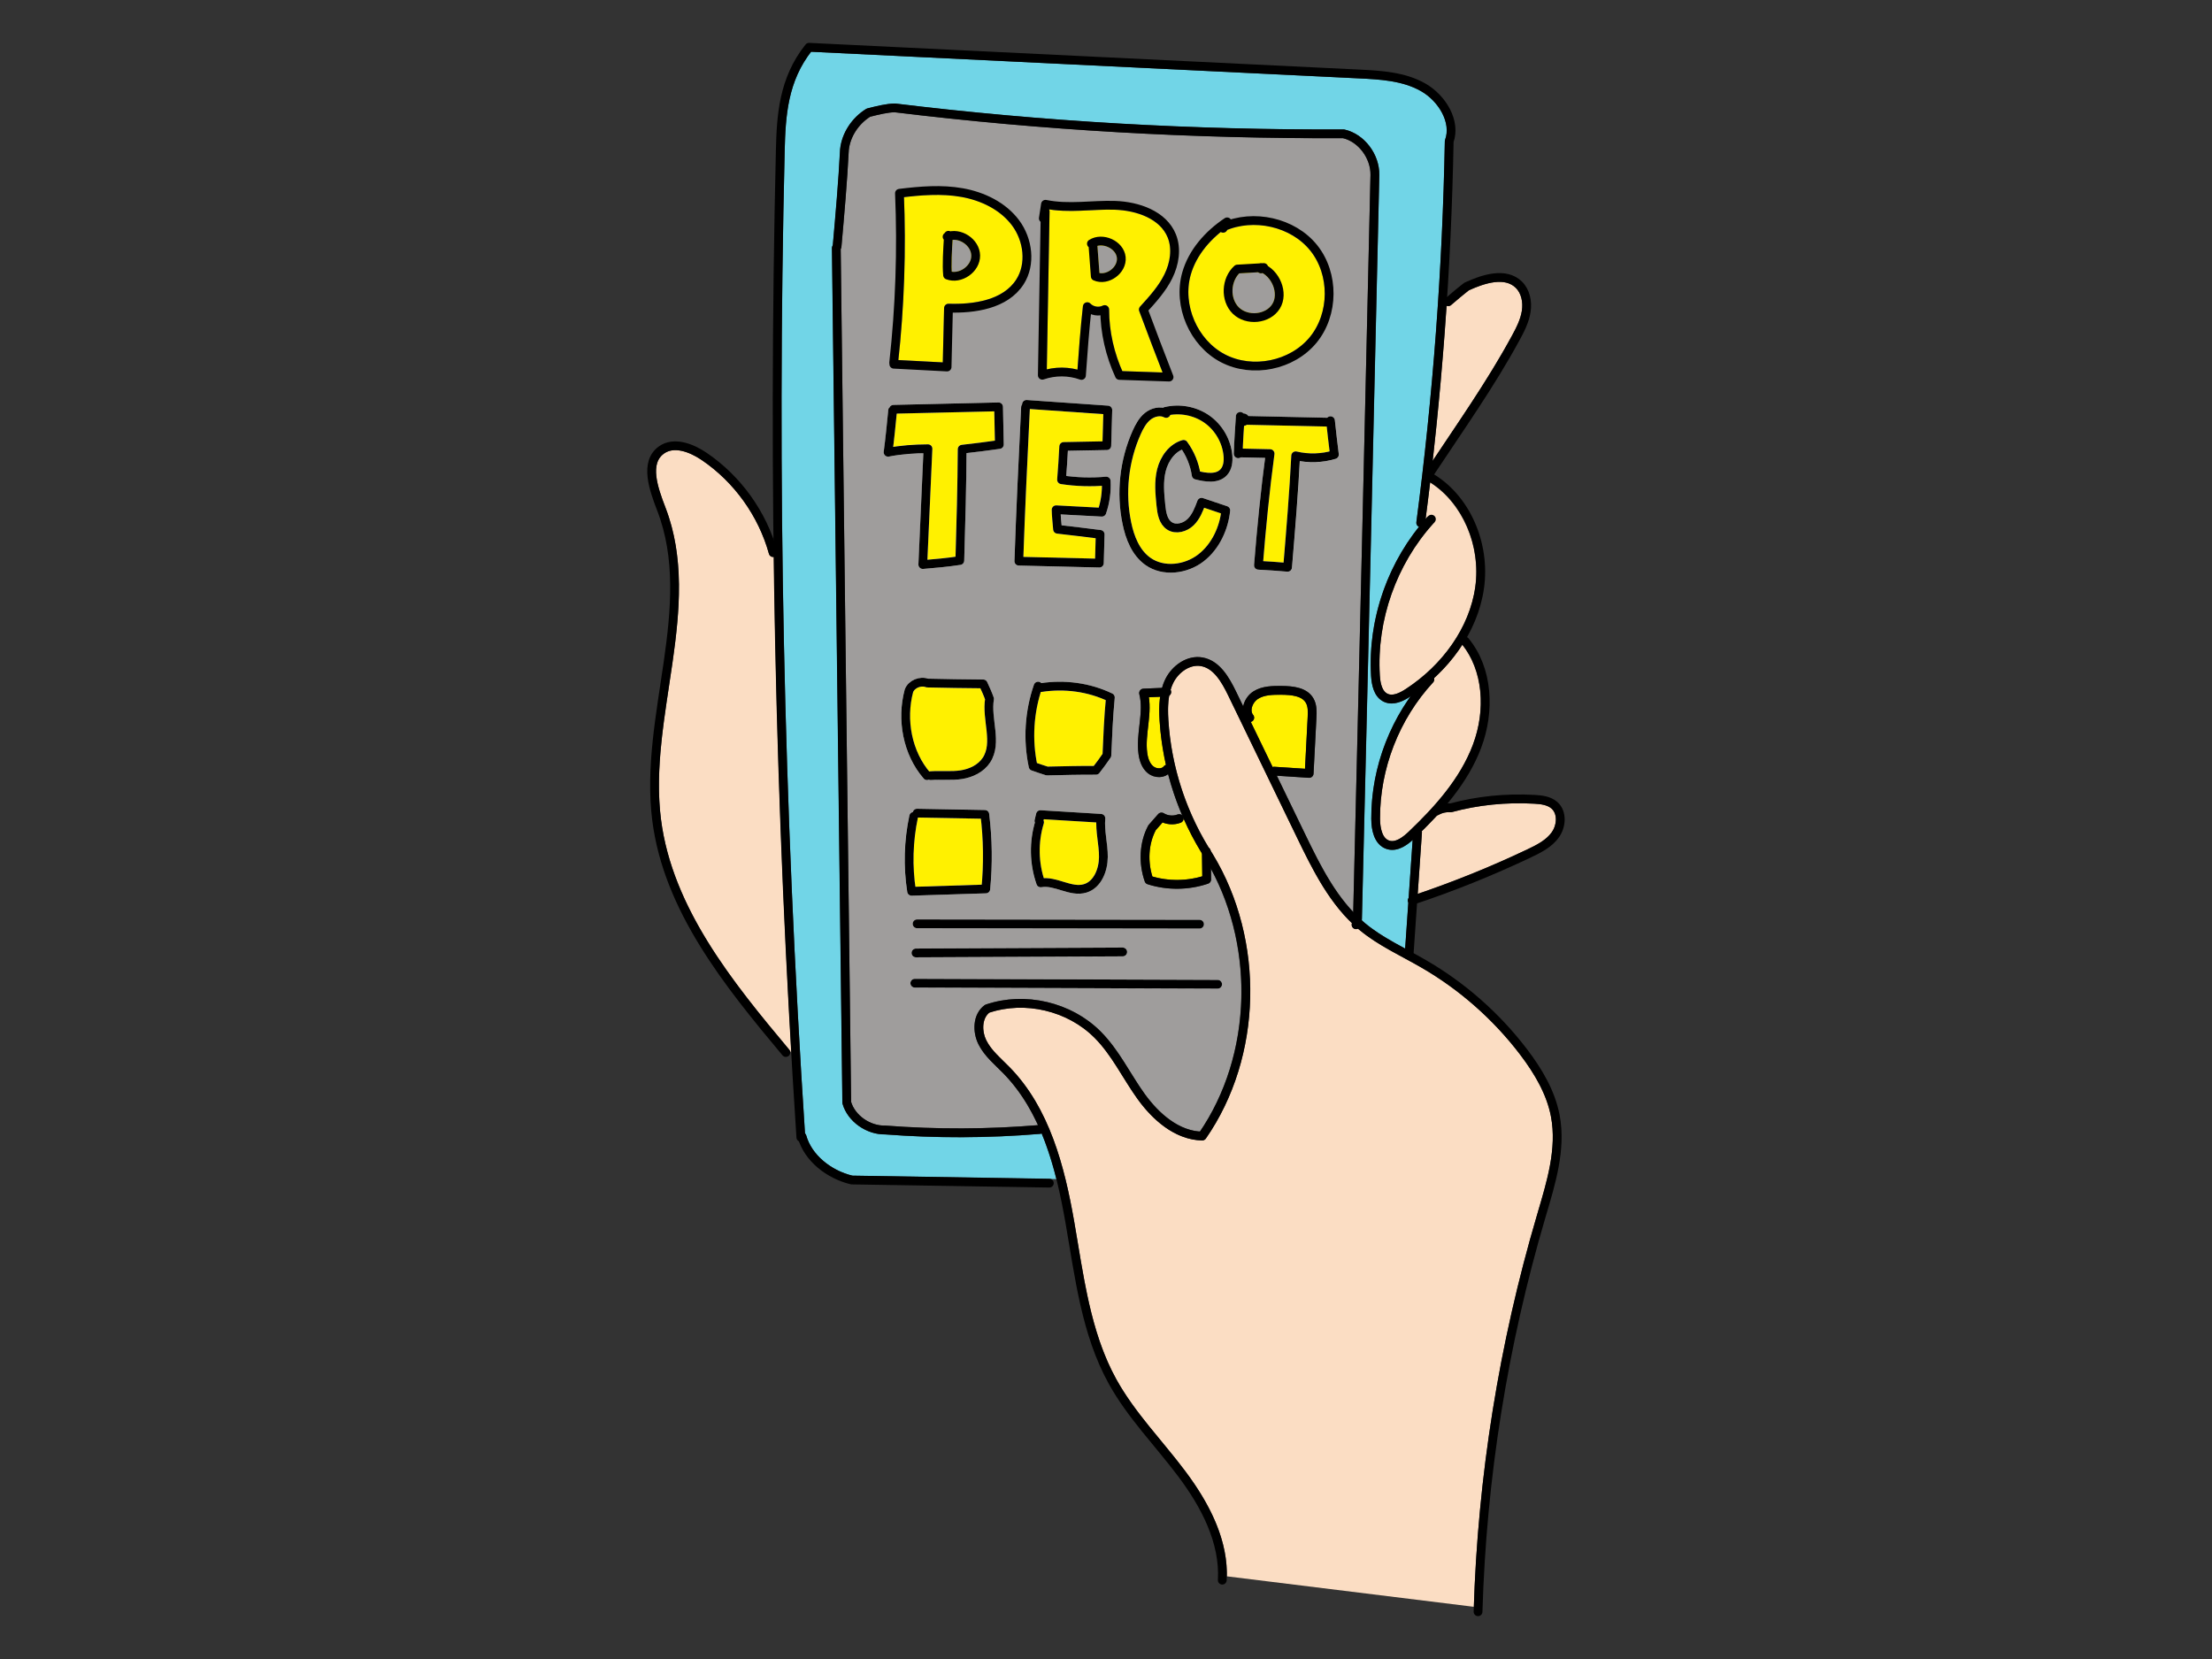 <?xml version="1.0" encoding="UTF-8"?><svg id="_レイヤー_1" xmlns="http://www.w3.org/2000/svg" viewBox="0 0 720 540"><rect x="0" y="0" width="720" height="540" fill="#333333" stroke="none"/><defs><style>.cls-1,.cls-2{fill:none;}.cls-2{stroke:#000;stroke-linecap:round;stroke-linejoin:round;stroke-width:2.86px;}.cls-3{fill:#71d5e7;}.cls-4{fill:#fff;}.cls-5{fill:#9f9d9c;}.cls-6{fill:#fff100;}.cls-7{fill:#fbddc3;}</style></defs><path class="cls-5" d="M426.04,253.18s.06,0,.09,0c.35,0,.69-.13.95-.36.29-.26.46-.61.48-1l.94-18.16c.1-1.81.22-4.29-.98-6.36-2.04-3.5-6.37-4-10.34-4.03-2.79-.02-6.28-.05-9.15,1.74-1.7,1.06-2.97,2.93-3.36,4.9l-2.32-4.79c-2.53-5.22-5.6-10.19-10.94-11.12-5.16-.91-9.99,2.82-12.06,6.98-.47.95-.82,1.93-1.11,2.92l-6.07.25c-.43.02-.83.23-1.09.58s-.34.79-.24,1.21c.83,3.23.44,6.61.03,10.18-.35,3.05-.72,6.2-.29,9.34.39,2.81,1.41,4.9,3.04,6.22,1.01.81,2.33,1.26,3.64,1.26.22,0,.44-.01.65-.04.87-.1,1.66-.43,2.3-.92,1.18,4.59,2.74,9.07,4.6,13.43-.39-.38-.98-.52-1.51-.31-1.45.57-3.17.42-4.49-.4-.6-.36-1.37-.25-1.83.27l-3.06,3.48c-.07.08-.14.17-.19.27-2.83,5.28-3.24,12.08-1.12,18.19.15.43.49.76.92.89,3.09.98,6.33,1.47,9.56,1.47,3.44,0,6.88-.55,10.14-1.66.59-.2.98-.82.97-1.44l-.04-3.31c14.34,26.48,13.03,60.97-3.58,85.45-8.38-.58-14.86-7.9-18.02-12.29-1.67-2.31-3.22-4.8-4.71-7.21-2.81-4.52-5.72-9.19-9.59-13.06-9.55-9.57-24.58-13.1-37.39-8.78-.14.05-.27.11-.39.2-3.99,2.93-4,8.77-1.99,12.76,1.52,3.03,3.93,5.37,6.26,7.63.62.6,1.23,1.2,1.83,1.81,4.79,4.89,8.43,10.66,11.27,16.85-16.45,1.35-33.13,1.41-49.74.14-4.93.14-9.7-3.25-11.07-7.69-1.12-92.53-2.25-185.11-3.39-277.69.12-.18.21-.38.23-.61.92-10.33,1.87-21.01,2.4-31.49.44-4.28,3.09-8.43,6.95-10.89,2.84-.71,5.74-1.43,7.92-1.46,47.68,5.82,96.78,8.64,145.99,8.44,5.03,1.22,9.04,6.55,8.95,11.96-1.79,78.48-3.65,159.61-5.62,239.89-6.92-7.33-11.57-16.87-15.71-25.44l-9.15-18.9,10.43.67Z"/><path class="cls-1" d="M289.5,118.48c-.04.79.56,1.46,1.35,1.51l17.33.91s.05,0,.08,0c.36,0,.71-.14.97-.38.28-.26.45-.63.46-1.02l.43-17.73c.14,0,.29,0,.43,0,10.95,0,18.76-3.18,22.64-9.25,3.81-5.96,3.2-14.53-1.49-20.82-3.96-5.31-10.45-9.01-18.29-10.41-7.2-1.28-14.52-.56-20.82.21-.74.09-1.29.74-1.26,1.48.78,18.21.15,36.7-1.87,54.96-.02.18,0,.35.04.52v.03Z"/><path class="cls-6" d="M329.41,73.4c-3.52-4.73-9.38-8.03-16.5-9.3-6.32-1.13-12.87-.61-18.66.07.69,17.58.07,35.4-1.82,53.02l14.44.76.42-17.69c0-.38.17-.74.45-1.01.27-.26.65-.43,1.03-.39,7.6.24,17.56-.94,22.02-7.9,3.19-4.98,2.62-12.21-1.38-17.57ZM313.76,87.42c-1.25.87-2.68,1.22-3.97,1.02-.16-2.77.04-6.56.28-10.37,1.19-.12,2.44.22,3.58.97,1.56,1.02,2.5,2.58,2.52,4.16s-.88,3.16-2.41,4.23Z"/><path class="cls-1" d="M338.43,123.3c.38.27.87.34,1.31.19,3.76-1.32,8.06-1.29,11.78.05.42.15.89.1,1.27-.15s.62-.65.65-1.1c.47-6.57.95-13.33,1.65-20.03.98.38,2.05.51,3.1.39.27,6.83,1.94,13.76,4.88,20.15.23.49.71.81,1.25.83l16.15.54s.03,0,.05,0c.46,0,.9-.22,1.17-.6.28-.39.34-.9.17-1.35-2.68-6.92-5.45-14.07-8.06-21.15,2.89-3.19,5.81-6.51,7.78-10.51,2.42-4.91,2.84-10.13,1.16-14.31-3.86-9.58-16.12-10.74-19.78-10.87-2.74-.1-5.53.04-8.23.18-4.65.23-9.46.47-14.16-.49-.38-.08-.78,0-1.1.23-.32.22-.54.57-.6.96l-.7,4.6c-.08.53.14,1.03.53,1.34-.28,16.65-.57,33.3-.88,49.9,0,.47.21.91.59,1.19Z"/><path class="cls-6" d="M379.02,89.31c2.06-4.18,2.45-8.55,1.07-11.97-2.56-6.34-10.57-8.85-17.22-9.07-2.61-.08-5.23.04-7.99.18-4.36.22-8.85.44-13.39-.27v.04c.09.2.14.42.14.65-.29,17.14-.58,34.28-.9,51.37,3.26-.78,6.74-.75,9.97.08.49-6.79,1.01-13.76,1.78-20.65.06-.55.44-1.02.96-1.2.52-.18,1.1-.04,1.49.36.98,1.01,2.73,1.3,3.99.66.44-.23.97-.21,1.4.05s.69.72.69,1.22c0,6.74,1.49,13.65,4.3,20.04l13.1.44c-2.54-6.56-5.14-13.31-7.6-19.98-.18-.5-.08-1.06.28-1.46,2.94-3.24,5.99-6.58,7.92-10.49ZM361.51,87.92c-1.14.83-2.48,1.17-3.64.96l-.67-8.84c1.11-.27,2.41-.12,3.61.45,1.56.75,2.58,2.04,2.73,3.44.15,1.43-.63,2.96-2.04,3.99Z"/><path class="cls-1" d="M397.39,117.89c3.49,1.83,7.39,2.7,11.31,2.7,7.49,0,15.04-3.19,19.83-9.01,7.29-8.86,7.39-22.82.22-31.77-6.45-8.06-18.08-11.37-28.13-8.39-.44-.66-1.33-.83-1.98-.39-7.01,4.68-11.92,10.96-13.82,17.69-3.12,11.04,2.41,23.86,12.58,29.18Z"/><path class="cls-6" d="M426.51,81.59c-6.06-7.57-17.8-10.45-27.04-6.75-.31.78-1.41,1.12-2.11.66-4.91,3.98-8.34,8.85-9.79,13.98-2.76,9.79,2.13,21.15,11.15,25.87,9.01,4.71,21.14,2.26,27.6-5.6,6.46-7.85,6.55-20.22.19-28.16ZM414.15,98.96c-1,1.61-2.81,2.67-4.98,2.93-2.26.27-4.47-.42-5.91-1.83-1.37-1.35-2.13-3.38-2.08-5.56.05-2.14.84-4.12,2.19-5.52l6.15-.36c.37.32.96.43,1.43.26,1.57.9,2.89,2.52,3.56,4.44.72,2.06.59,4.11-.36,5.64Z"/><path class="cls-4" d="M298.94,183.69c-.02.41.14.81.44,1.1.27.26.62.4.99.4.04,0,.08,0,.12,0,3.95-.34,8.04-.69,12.15-1.33.68-.11,1.19-.68,1.21-1.37.33-11.51.67-23.4.75-35.01,3.59-.42,7.28-.85,10.9-1.39.71-.1,1.24-.73,1.22-1.45l-.26-12.25c0-.38-.17-.74-.44-1-.27-.26-.62-.37-1.02-.4l-34.19.79c-.79.02-1.41.67-1.4,1.46,0,.1.02.21.04.3l-.31-.03c-.45,4.59-.91,9.34-1.47,13.5-.06.46.1.92.44,1.23.34.31.79.46,1.26.36,3.32-.66,6.91-1.01,11.2-1.1l-1.61,36.18Z"/><path class="cls-6" d="M290.74,145.45c.42-3.45.79-7.18,1.15-10.84l31.73-.73.2,9.55c-3.6.51-7.27.93-10.82,1.34-.72.08-1.26.69-1.27,1.41-.05,11.57-.39,23.47-.72,35.01-3.07.44-6.14.73-9.15.99l1.61-36.07c.02-.39-.13-.77-.4-1.06-.27-.28-.64-.44-1.03-.44h0c-4.31.03-7.95.3-11.3.83Z"/><path class="cls-4" d="M360.28,146.5c.76-.02,1.38-.63,1.4-1.39l.33-11.59c.02-.77-.56-1.42-1.33-1.47l-26.47-1.84c-.84-.04-1.47.54-1.53,1.33,0,.04,0,.08,0,.12-.18.23-.29.51-.3.82-.8,16.45-1.62,33.45-2.18,50.14-.01.38.13.75.39,1.03.26.28.62.44,1.01.45l26.21.63h.03c.77,0,1.41-.62,1.43-1.39l.26-9.35c.02-.74-.52-1.37-1.25-1.46-4.15-.52-8.31-1.04-12.74-1.55-.11-1.17-.21-2.35-.28-3.52,4.44.25,8.88.49,13.32.7.64.06,1.21-.36,1.42-.96,1.17-3.4,1.69-7.09,1.5-10.67-.02-.39-.2-.75-.49-1.01s-.69-.39-1.07-.34c-4.28.39-8.61.3-12.88-.24.2-2.69.4-5.4.54-8.18l12.68-.24Z"/><path class="cls-6" d="M345.31,157.57c4.42.67,8.89.86,13.36.57-.01,2.39-.37,4.81-1.05,7.1-4.6-.22-9.19-.48-13.78-.73-.43,0-.8.13-1.08.4-.29.28-.44.67-.43,1.07.07,2.14.28,4.32.48,6.43.07.67.6,1.21,1.27,1.29,4.39.49,8.49,1,12.56,1.51l-.18,6.62-23.34-.56c.55-16.02,1.34-32.33,2.1-48.12l23.9,1.67-.25,8.86-12.66.24c-.76.02-1.37.61-1.4,1.37-.17,3.7-.44,7.24-.71,10.78-.06.75.47,1.41,1.21,1.52Z"/><path class="cls-4" d="M384.71,146.36c1.68,2.55,2.79,5.46,3.23,8.48.09.57.5,1.03,1.06,1.18,3.46.89,7.77,1.54,10.42-1.39,1.35-1.5,1.94-3.73,1.69-6.47-.46-5.13-3.25-9.95-7.46-12.92-4.18-2.94-9.67-3.95-14.68-2.72-.17.04-.32.11-.46.21-1.92-.31-4.09.27-5.82,1.65-1.96,1.57-3.13,3.8-4.01,5.78-4.23,9.48-5.4,20.29-3.29,30.45,1.3,6.23,3.79,10.69,7.39,13.26,2.39,1.69,5.32,2.53,8.34,2.53,3.68,0,7.49-1.23,10.62-3.65,4.76-3.67,8-9.84,8.67-16.48.07-.67-.33-1.29-.97-1.5l-7.89-2.65c-.74-.25-1.53.13-1.8.86-.77,2.07-1.64,4.41-3.23,5.96-1.31,1.27-3.56,2-5.05,1.04-1.59-1.02-1.96-3.46-2.18-5.67-.36-3.66-.74-7.45.15-10.98.82-3.23,2.83-5.86,5.26-6.98Z"/><path class="cls-6" d="M376.45,164.59c.21,2.08.59,5.95,3.49,7.8,2.83,1.81,6.46.66,8.58-1.4,1.68-1.62,2.68-3.77,3.44-5.72l5.47,1.84c-.82,5.44-3.55,10.38-7.43,13.38-4.65,3.59-11.35,4.05-15.55,1.05-3-2.13-5.11-6.01-6.25-11.51-1.99-9.57-.89-19.76,3.1-28.69.74-1.67,1.7-3.53,3.18-4.72.78-.62,1.91-1.12,3-1.12.37,0,.74.06,1.09.18.11.07.22.12.35.15.69.37,1.56.1,1.93-.6.03-.06.06-.12.08-.19,3.86-.6,7.91.31,11.08,2.53,3.53,2.48,5.87,6.53,6.26,10.83.12,1.34.05,3.16-.96,4.29-1.44,1.6-4.21,1.32-6.69.76-.66-3.49-2.11-6.81-4.21-9.68-.36-.48-.98-.69-1.55-.53-3.86,1.11-7,4.7-8.18,9.37-1.02,4.01-.6,8.24-.23,11.97Z"/><path class="cls-4" d="M435.78,147.82c-.45-3.67-.9-7.34-1.28-11.01-.06-.55-.42-1.01-.94-1.2-.51-.19-1.1-.06-1.49.33-.02.02-.03.03-.05.05l-25.64-.56c-.39-.58-1.18-.93-1.76-.88-.23-.17-.51-.27-.83-.3-.77-.04-1.48.66-1.53,1.45-.26,3.91-.53,7.95-.66,11.95v.06c0,.78.63,1.42,1.41,1.43.35-.02.6-.09.84-.25,2.72.07,5.42.14,7.94.18-1.37,10.44-2.51,21.5-3.57,34.76,0,.66.45,1.41,1.09,1.57.09.02.3.04.39.05,3.07.17,6.14.35,9.3.64.04,0,.09,0,.13,0,.34,0,.66-.12.92-.33.29-.25.48-.6.51-.98.95-11.39,1.93-23.14,2.54-34.67,3.88.65,7.97.39,11.68-.74.67-.2,1.09-.85,1-1.54Z"/><path class="cls-6" d="M422.08,146.97c-.41-.1-.85,0-1.19.25-.34.25-.55.65-.57,1.07-.58,11.54-1.55,23.35-2.51,34.81-2.27-.19-4.49-.32-6.64-.43,1.08-13.21,2.24-24.3,3.66-34.83.06-.41-.07-.82-.33-1.13-.27-.31-.66-.49-1.07-.5-2.78-.04-5.82-.11-8.91-.19.1-2.46.25-4.94.41-7.39.36-.05.68-.17.96-.37l25.95.57c.29,2.7.62,5.39.95,8.09-3.46.85-7.22.86-10.71.04Z"/><path class="cls-1" d="M497.02,341.47c-8.86-11.64-20.24-21.66-32.91-28.98-1.32-.76-2.66-1.48-4-2.21,0-.01,0-.02,0-.04l1.12-16.19c12.64-4.25,25.14-9.29,37.16-15,3.5-1.66,6.83-3.41,9.01-6.47,2.37-3.3,2.85-8.5-.44-11.48-2.01-1.82-4.76-2.21-7.43-2.35-9.44-.53-18.68.4-27.49,2.76-.3-.01-.6,0-.91.02,4.43-5.34,8.41-11.33,10.98-18.16,4.79-12.75,3.17-26.73-4.13-35.61-.15-.18-.33-.3-.53-.39,2.86-5.05,4.79-10.43,5.57-15.89,2.11-14.86-4.52-29.85-16.24-37.07,1.94-2.92,3.87-5.79,5.78-8.63,8-11.9,15.56-23.15,22.05-35.1,1.59-2.93,3.06-5.83,3.57-9.11.6-3.88-.44-7.59-2.79-9.91-5.74-5.68-15.45-1.18-18.65.3-.1.05-.19.1-.27.17-1.86,1.44-3.67,2.98-5.44,4.49,1.08-16.81,1.79-33.63,2.1-50.38,2.51-7.26-2.67-15.37-9.2-19.08-6.69-3.8-14.61-4.18-21.6-4.53l-178.93-8.69c-.44,0-.9.18-1.19.53-9.11,11.35-9.43,24.72-9.67,34.48-1.01,42.08-1.24,84.38-.76,126.71-4.05-11.37-11.82-21.53-21.78-28.29-2.85-1.93-10.07-6.01-15.57-2.07-6.71,4.81-2.84,14.88-.52,20.9,6.88,17.87,4.02,36.73,1,56.69-2.2,14.51-4.47,29.51-2.63,44.09,3.84,30.44,25.22,55.99,42.31,76.4l3.21,4.7s.07.06.1.09c.44,7.37.84,14.75,1.33,22.11.04.55.39,1.01.86,1.22,2.36,6.57,8.92,12.11,16.8,13.97.1.02.2.04.31.04l64.31,1.02,3.01.08c.88,3.78,1.61,7.56,2.26,11.22.43,2.48.85,4.98,1.27,7.49,2.55,15.35,5.19,31.23,12.83,45.04,4.11,7.42,9.56,14.04,14.83,20.43,2.64,3.2,5.37,6.51,7.88,9.86,9.22,12.33,13.42,23.31,12.83,33.59-.04.75.51,1.41,1.25,1.5l83.26,10.28c.06,0,.12.01.18.01.34,0,.67-.12.93-.35.31-.26.49-.64.5-1.04,1.28-43.41,8.17-86.54,20.45-128.2l.42-1.43c3.1-10.47,6.31-21.29,4.24-32.13-1.3-6.81-4.68-13.63-10.63-21.44Z"/><path class="cls-7" d="M468.23,265.25c1.15-.67,2.52-.98,3.85-.87.16.01.33,0,.49-.05,8.58-2.32,17.58-3.24,26.81-2.73,2,.11,4.25.34,5.67,1.62,2.01,1.82,1.64,5.44.03,7.69-1.78,2.5-4.76,4.05-7.91,5.55-11.56,5.5-23.56,10.35-35.71,14.48l1.38-19.93c.01-.15-.02-.3-.06-.44,1.67-1.64,3.34-3.36,4.99-5.16.16-.03.31-.07.46-.16Z"/><path class="cls-7" d="M479.44,242.36c-4.33,11.51-12.96,20.75-20.83,28.26-1.7,1.62-4.22,3.7-6.39,3-2.71-.86-3.02-5.25-3.03-7.1-.08-16.27,6.22-32.46,17.27-44.4.36-.39.44-.92.29-1.39,3.59-3.29,6.68-6.96,9.2-10.88,6.49,8.12,7.87,20.82,3.48,32.51Z"/><path class="cls-7" d="M480.19,191.09c-1.81,12.74-10.28,25.15-22.66,33.21-2.59,1.69-4.45,2.17-5.84,1.55-1.51-.68-2.37-2.71-2.57-6.04-1.06-17.96,5.29-35.98,17.37-49.39l.43-.43-1.01-1.01-1.12-.91-.37.37c-.13.15-.25.3-.38.45.51-3.94,1-7.89,1.47-11.85,10.45,6.63,16.58,20.63,14.67,34.06Z"/><path class="cls-7" d="M472.32,99.3c1.88-1.61,3.82-3.27,5.78-4.8,7.39-3.39,12.4-3.65,15.29-.79,1.69,1.68,2.43,4.46,1.97,7.44-.44,2.83-1.79,5.48-3.26,8.18-6.42,11.83-13.95,23.02-21.91,34.87-1.27,1.89-2.57,3.85-3.86,5.78,1.89-16.75,3.39-33.59,4.52-50.45.48.2,1.05.14,1.48-.22Z"/><path class="cls-7" d="M256.89,341.66c-16.94-20.24-38.02-45.44-41.75-75.04-1.79-14.18.45-28.98,2.62-43.3,2.94-19.45,5.99-39.56-1.16-58.15-2.73-7.09-5.02-14.29-.48-17.54,4.03-2.89,9.94.51,12.3,2.11,10.52,7.13,18.5,18.25,21.87,30.51.2.71.9,1.12,1.6,1.01.7,53.9,2.6,107.82,5.7,161.42l-.7-1.02Z"/><path class="cls-3" d="M277.41,382.66c-7.29-1.77-13.3-7.01-14.98-13.07-.07-.26-.22-.46-.4-.63-6.93-106.05-9.16-213.68-6.61-319.92.29-11.89,1.14-22.54,8.59-32.19l178.2,8.66c6.67.32,14.23.69,20.33,4.16,5.44,3.09,9.99,10.02,7.85,15.83-.06.15-.09.31-.09.47-.76,41.32-3.87,83.05-9.26,124.03-.08.64.28,1.22.85,1.47-10.97,13.65-16.63,31.11-15.61,48.52.27,4.54,1.66,7.31,4.25,8.48.81.36,1.63.52,2.44.52,2.3,0,4.52-1.22,6.14-2.28.03-.02.06-.04.1-.07-8.27,11.55-12.92,25.68-12.85,39.9.03,5.31,1.81,8.79,5.03,9.82.6.19,1.2.28,1.78.28,2.54,0,4.87-1.62,6.65-3.2l-1.3,18.87c-.24.36-.34.8-.19,1.24.02.05.07.08.1.13l-1.04,15.09c-4.55-2.46-9.2-5.04-13.16-8.36-.34-.28-.63-.6-.96-.89.02-.1.04-.2.04-.29,1.99-81.04,3.86-162.97,5.67-242.21.11-6.87-4.87-13.39-11.33-14.85-.1-.02-.21-.03-.31-.03h0c-49.11.25-98.18-2.61-145.98-8.43-2.76.02-5.93.82-9,1.59-.14.03-.28.09-.41.17-4.7,2.9-7.95,7.94-8.48,13.22-.54,10.42-1.47,21-2.38,31.24-.16.23-.27.5-.27.8,1.14,92.75,2.28,185.5,3.4,278.2,0,.13.02.26.06.38,1.64,5.72,7.81,10.07,13.8,9.94,8.02.61,16.08.92,24.16.92,8.8,0,17.61-.36,26.34-1.09.18-.01.34-.07.49-.14,1.99,4.8,3.54,9.81,4.81,14.84l-66.42-1.1Z"/><path class="cls-6" d="M407.9,232.7c-.56-.69-.56-1.53-.46-2.11.21-1.24,1.03-2.47,2.11-3.14,2-1.25,4.54-1.32,7.61-1.31,3.16.03,6.57.35,7.89,2.61.72,1.23.7,2.82.6,4.77l-.86,16.71-9.95-.64c-.21-.01-.41.02-.59.08l-7.11-14.69c.2-.05.4-.13.57-.27.61-.5.71-1.4.21-2.01Z"/><path class="cls-6" d="M373.96,226.95l3.66-.15c-.38,2.64-.33,5.31-.18,7.75.3,4.87,1.03,9.69,2.09,14.43-.29.08-.56.22-.75.48-.33.43-.84.57-1.21.61-.75.08-1.57-.15-2.15-.61-1.04-.84-1.71-2.31-2-4.38-.38-2.79-.05-5.62.29-8.62.36-3.12.73-6.32.25-9.51Z"/><path class="cls-6" d="M391.24,277.77l.1,7.46c-5.25,1.57-10.96,1.59-16.23.07-1.59-5.13-1.2-10.7,1.09-15.07l2.22-2.52c1.88.77,4.06.81,5.94.07.59-.23.92-.81.89-1.41,1.73,3.93,3.73,7.74,6,11.41Z"/><path class="cls-7" d="M500.67,394.22l-.42,1.43c-12.21,41.39-19.11,84.23-20.52,127.36l-80.39-9.92c.21-10.58-4.2-21.76-13.45-34.12-2.55-3.41-5.3-6.74-7.96-9.97-5.19-6.3-10.56-12.81-14.54-20-7.4-13.38-10-29.01-12.51-44.13-.42-2.51-.83-5.02-1.27-7.51-3.02-17.21-7.87-36.6-20.97-49.98-.62-.63-1.25-1.24-1.88-1.86-2.26-2.19-4.39-4.26-5.7-6.87-1.47-2.93-1.5-7.06.96-9.04,11.76-3.87,25.48-.6,34.23,8.16,3.64,3.65,6.33,7.97,9.18,12.55,1.52,2.45,3.1,4.98,4.82,7.37,6.17,8.57,13.64,13.37,21.05,13.52.51-.05.93-.22,1.21-.62,18.33-26.39,19.3-64.39,2.33-92.44-.28-.42-.52-.87-.79-1.3-.07-.35-.25-.65-.52-.86-7.72-12.58-12.31-26.91-13.22-41.65-.16-2.52-.2-5.29.28-7.94.39-.27.65-.71.63-1.22,0-.23-.08-.44-.19-.63.24-.79.51-1.57.88-2.32,1.59-3.21,5.21-6.1,8.99-5.43,4.07.72,6.66,5.02,8.86,9.55l22.41,46.28c4.56,9.42,9.72,19.96,17.88,27.8l-.05.2c-.19.77.28,1.55,1.05,1.74.11.03.23.04.34.04.22,0,.43-.07.62-.16.12.1.23.22.35.32,4.47,3.74,9.63,6.52,14.62,9.22,1.91,1.03,3.83,2.06,5.7,3.15,12.33,7.14,23.42,16.9,32.06,28.24,5.67,7.45,8.88,13.88,10.09,20.24,1.94,10.16-1.17,20.64-4.17,30.77Z"/><path class="cls-4" d="M302.3,253.78c.19.09.4.14.62.14.03,0,.07,0,.1,0,1.41-.1,2.79-.08,4.14-.07,1.95.03,3.96.04,5.95-.27,4.01-.62,7.35-2.59,9.18-5.4,2.5-3.85,1.96-8.32,1.44-12.65-.32-2.64-.65-5.36-.24-7.82.04-.24.02-.48-.06-.71-.62-1.75-1.38-3.39-2.11-4.99-.23-.5-.74-.83-1.29-.83-6.11-.03-12.04-.16-17.96-.28-1.41-.46-3.02-.36-4.46.29-1.48.66-2.58,1.79-3.15,3.31-2.71,10.12-.29,21.47,6.18,28.91.42.48,1.1.62,1.66.37Z"/><path class="cls-6" d="M297.19,225.38c.25-.66.83-1.23,1.6-1.58.47-.21.98-.32,1.47-.32.37,0,.72.06,1.05.18.15.06.32.09.48.1,5.72.12,11.44.23,17.32.28.54,1.17,1.07,2.36,1.51,3.58-.39,2.74-.05,5.54.28,8.25.48,3.99.93,7.77-1,10.75-1.39,2.13-4.02,3.64-7.22,4.13-1.76.27-3.56.26-5.49.23-1.42,0-2.88-.03-4.37.07-.12,0-.24.03-.36.07-5.6-6.74-7.66-16.84-5.28-25.75Z"/><path class="cls-4" d="M361.73,245.92c.23-5.86.48-11.92,1.12-18.76.06-.6-.27-1.16-.8-1.42-6.95-3.36-15.13-4.56-23.09-3.39-.15-.17-.35-.31-.59-.39-.74-.26-1.56.13-1.82.88-3.01,8.64-3.58,17.94-1.68,26.89.11.49.49.9.97,1.07,1.51.53,3.03,1.05,4.54,1.52.14.04.28.07.43.07h.03c4.75-.11,9.64-.23,14.62-.23.43,0,.92-.02,1.28,0,.45,0,.87-.21,1.14-.56,1.24-1.62,2.47-3.24,3.62-4.94.15-.22.23-.48.24-.74Z"/><path class="cls-6" d="M358.88,245.4c-.91,1.33-1.88,2.62-2.86,3.9-5.03-.02-10.15.11-15.02.23-1.16-.36-2.32-.76-3.5-1.17-1.5-7.7-1.07-15.65,1.27-23.14.13.01.27.01.4,0,7.11-1.08,14.43-.13,20.73,2.69-.56,6.35-.8,12.01-1.03,17.5Z"/><path class="cls-4" d="M296.77,291.53l24.15-.76c.72-.02,1.31-.57,1.38-1.29.79-8.16.69-16.44-.33-24.59-.09-.71-.68-1.24-1.4-1.26l-22.05-.4c-.6.01-1.25.45-1.41,1.08-.54.11-.99.53-1.12,1.1-1.76,8.21-1.99,16.59-.69,24.9.11.7.71,1.21,1.41,1.21.01,0,.03,0,.04,0Z"/><path class="cls-6" d="M298.78,266.11l20.49.37c.8,7.13.9,14.34.29,21.47l-21.61.68c-1.03-7.52-.75-15.09.83-22.52Z"/><path class="cls-4" d="M337.39,287.83c.23.66.89,1.06,1.6.94,1.97-.34,4.05.29,6.25.96,1.9.58,3.83,1.17,5.82,1.17.86,0,1.72-.11,2.59-.38,4.74-1.45,6.89-6.86,6.92-11.57.01-1.95-.23-3.87-.46-5.73-.29-2.34-.56-4.54-.37-6.74.03-.38-.09-.77-.34-1.06-.25-.29-.61-.47-1-.49l-19.68-1.2c-.7-.03-1.32.42-1.48,1.09l-.48,2.03c-.07.31-.04.62.08.89-1.89,6.55-1.7,13.66.55,20.09Z"/><path class="cls-6" d="M339.73,268.06c.11-.35.08-.71-.07-1.02l.09-.38,17.07,1.04c-.03,2,.22,3.96.45,5.88.23,1.85.44,3.6.43,5.36-.03,3.67-1.55,7.83-4.9,8.85-2.06.63-4.33-.06-6.74-.79-1.92-.58-3.88-1.18-5.92-1.18-.14,0-.27,0-.41,0-1.77-5.75-1.78-12.01,0-17.76Z"/><path class="cls-4" d="M298.5,299.27c-.79,0-1.43.64-1.43,1.43s.64,1.43,1.43,1.43l91.95.12h0c.79,0,1.43-.64,1.43-1.43s-.64-1.43-1.43-1.43l-91.95-.12h0Z"/><path class="cls-4" d="M298.14,311.61h0l67.3-.31c.79,0,1.43-.65,1.43-1.44,0-.79-.64-1.42-1.43-1.42h0l-67.3.31c-.79,0-1.43.65-1.43,1.44,0,.79.64,1.42,1.43,1.42Z"/><path class="cls-4" d="M297.77,318.6c-.79,0-1.43.64-1.43,1.43,0,.79.63,1.43,1.43,1.44l98.57.35h0c.79,0,1.43-.64,1.43-1.43,0-.79-.63-1.43-1.43-1.44l-98.57-.35h0Z"/><path class="cls-2" d="M251.66,179.88c-3.49-12.64-11.6-23.95-22.45-31.31-4.15-2.81-9.86-5.01-13.93-2.09-5.65,4.05-2.52,12.74-.02,19.22,12.22,31.75-5.8,67.36-1.54,101.11,3.67,29.08,23.26,53.29,42.07,75.78"/><path class="cls-2" d="M260.67,370.2c-7.02-106.9-9.25-214.11-6.69-321.2.27-11.1.9-23.09,9.35-33.62,59.64,2.9,119.29,5.79,178.93,8.69,7.2.35,14.7.78,20.96,4.34,6.27,3.56,10.81,11.27,8.49,17.57-.76,41.53-3.86,83.01-9.28,124.19"/><path class="cls-2" d="M471.39,98.21c1.97-1.68,3.93-3.37,5.97-4.94,5.51-2.55,12.72-4.85,17.04-.58,2.21,2.19,2.86,5.6,2.38,8.68-.48,3.08-1.92,5.91-3.41,8.64-8.22,15.14-18.23,29.23-28.6,44.88,12.48,6.83,18.85,22.31,16.85,36.39-2,14.08-11.37,26.45-23.3,34.21-2.16,1.41-4.86,2.71-7.21,1.66-2.57-1.16-3.24-4.45-3.41-7.26-1.08-18.28,5.54-36.89,17.8-50.49l.42-.42"/><path class="cls-2" d="M465.42,221.15c-11.29,12.2-17.73,28.76-17.65,45.38.02,3.35.83,7.44,4.03,8.46,2.84.9,5.66-1.27,7.81-3.33,8.69-8.3,16.95-17.54,21.18-28.79s3.74-24.91-3.89-34.19"/><path class="cls-2" d="M459.66,293.08c13.01-4.32,25.75-9.45,38.13-15.33,3.16-1.5,6.42-3.16,8.46-6.01s2.35-7.23-.24-9.58c-1.73-1.56-4.22-1.86-6.55-1.99-9.15-.51-18.38.37-27.26,2.78-1.62-.13-3.28.24-4.68,1.06"/><path class="cls-2" d="M272.46,80.25c.93-10.49,1.86-20.98,2.4-31.51.5-4.9,3.56-9.46,7.81-12.08,3.04-.76,6.08-1.52,8.66-1.54,48.43,5.91,97.25,8.65,145.98,8.43,5.89,1.33,10.31,7.41,10.21,13.43-1.84,80.59-3.68,161.17-5.67,242.2l-.45,1.83"/><path class="cls-2" d="M461.41,270.91c-.9,13.08-1.81,26.16-2.71,39.23"/><path class="cls-2" d="M272.21,80.7c1.14,92.75,2.28,185.51,3.4,278.21,1.52,5.27,7.15,9.03,12.53,8.9,16.72,1.28,33.55,1.22,50.27-.17"/><path class="cls-2" d="M261.06,369.97c1.95,7.05,8.89,12.4,16.17,14.12l64.33,1.02"/><path class="cls-2" d="M290.89,118.09c2.02-18.31,2.66-36.78,1.88-55.18,6.78-.83,13.68-1.42,20.4-.22s13.32,4.38,17.4,9.85c4.08,5.47,5.11,13.45,1.43,19.2-4.75,7.42-14.92,8.83-23.27,8.56l-.46,19.16c-5.78-.3-11.56-.61-17.33-.91"/><path class="cls-2" d="M308.72,76.58c-.3,4.87-.61,9.73-.28,12.97,4.09,1.58,9.21-1.99,9.15-6.37-.06-4.38-5.28-7.81-9.32-6.12"/><path class="cls-2" d="M340.2,68.83c-.3,17.79-.61,35.58-.93,53.31,4.1-1.43,8.7-1.4,12.74.06.53-7.46,1.07-14.91,1.9-22.38,1.43,1.48,3.85,1.88,5.67.94,0,7.38,1.71,14.74,4.79,21.44,5.39.18,10.77.36,16.16.54-2.83-7.32-5.66-14.63-8.37-21.98,3.05-3.35,6.14-6.76,8.14-10.82,2-4.06,2.81-8.94,1.12-13.14-2.77-6.88-11.08-9.72-18.5-9.97-7.41-.25-14.98,1.22-22.62-.34-.23,1.53-.47,3.06-.7,4.59"/><path class="cls-2" d="M355.71,79.32c.27,3.54.54,7.08.8,10.62,3.86,1.71,8.9-1.97,8.46-6.17-.45-4.2-6.16-6.73-9.72-4.45h.46"/><path class="cls-2" d="M399.43,72.21c-6.08,4.05-11.26,9.86-13.24,16.89-2.93,10.4,2.29,22.51,11.86,27.52s22.5,2.39,29.37-5.96c6.87-8.34,6.96-21.53.2-29.97-6.76-8.44-19.64-11.23-29.49-6.85v.46"/><path class="cls-2" d="M411.36,87.08c-2.87.17-5.74.33-8.61.5-3.75,3.37-4.09,9.96-.5,13.5,3.59,3.54,10.45,2.92,13.11-1.37,2.66-4.28-.12-10.92-4.91-12.63v.46"/><path class="cls-2" d="M290.55,133.64c-.46,4.69-.92,9.37-1.48,13.57,4.19-.83,8.49-1.12,12.98-1.15-.56,12.57-1.12,25.13-1.68,37.7,4-.34,7.99-.68,12.05-1.31.35-12.13.7-24.26.76-36.24,4.04-.47,8.08-.93,12.11-1.53-.09-4.08-.18-8.16-.26-12.25-11.4.26-22.8.52-34.19.79"/><path class="cls-2" d="M333.81,132.54c-.81,16.72-1.62,33.44-2.18,50.12,8.74.21,17.48.42,26.21.63.09-3.12.17-6.23.26-9.35-4.51-.56-9.01-1.13-13.87-1.67-.2-2.12-.41-4.24-.47-6.34,4.96.28,9.92.55,14.89.79,1.12-3.24,1.6-6.7,1.42-10.13-4.84.44-9.73.29-14.54-.44.27-3.55.54-7.1.71-10.82,4.67-.09,9.35-.18,14.02-.27.11-3.81.21-7.62.33-11.59-8.82-.61-17.65-1.23-26.47-1.84"/><path class="cls-2" d="M379.59,134.57c-1.9-1-4.33-.41-6,.93s-2.72,3.29-3.6,5.25c-4.11,9.2-5.25,19.7-3.19,29.57.98,4.73,2.89,9.59,6.82,12.39,5.03,3.58,12.37,2.68,17.25-1.09,4.89-3.77,7.55-9.86,8.12-15.49-2.63-.88-5.26-1.77-7.89-2.65-.87,2.34-1.79,4.76-3.58,6.49-1.79,1.73-4.72,2.56-6.82,1.22-2.13-1.36-2.58-4.22-2.83-6.73-.38-3.83-.76-7.75.19-11.47.95-3.73,3.49-7.29,7.19-8.35,2.15,2.93,3.58,6.4,4.11,10,3.08.79,6.87,1.4,9-.97,1.27-1.41,1.5-3.48,1.33-5.38-.42-4.7-3-9.16-6.86-11.87-3.86-2.71-8.93-3.63-13.52-2.5v.55"/><path class="cls-2" d="M403.7,135.56c-.27,4.04-.54,8.09-.67,12.14v-.28c3.58.09,7.17.18,10.38.23-1.61,12.01-2.8,24.08-3.77,36.16,0,.09,0,.18,0,.19,3.12.18,6.25.35,9.47.65,1.01-12.12,2.02-24.25,2.63-36.29,4.17.99,8.6.84,12.61-.38-.45-3.68-.9-7.35-1.28-11.04-.09.09-.18.18-.56.48-9.08-.2-18.17-.4-27.25-.6-.2.62-1.34.49-1.39-.16s1.04-.97,1.35-.39"/><path class="cls-2" d="M397.85,514.34c.71-12.55-5.58-24.46-13.12-34.52-7.53-10.07-16.52-19.13-22.6-30.13-8.74-15.81-10.82-34.29-13.94-52.09-3.12-17.79-7.94-36.32-20.58-49.22-2.81-2.87-6.03-5.49-7.83-9.08-1.8-3.59-1.68-8.59,1.56-10.97,12.28-4.14,26.77-.74,35.92,8.44,5.8,5.81,9.36,13.44,14.15,20.1s11.71,12.76,19.91,12.92c18.22-26.23,18.85-63.51,2.31-90.85-8.64-13.23-13.78-28.72-14.76-44.49-.27-4.36-.19-8.92,1.76-12.83s6.22-6.96,10.53-6.21c4.89.86,7.73,5.87,9.9,10.34,7.47,15.43,14.94,30.85,22.41,46.28,5.2,10.74,10.66,21.82,19.81,29.47,6.03,5.04,13.32,8.29,20.12,12.23,12.57,7.27,23.68,17.06,32.48,28.61,4.74,6.23,8.89,13.15,10.36,20.84,2.09,10.98-1.46,22.15-4.63,32.88-12.31,41.74-19.23,85.07-20.51,128.56"/><path class="cls-2" d="M301.73,252.47c-6.37-7.33-8.4-18.18-5.88-27.6.84-2.23,3.74-3.4,5.97-2.54,6.01.12,12.01.25,18.21.28.74,1.59,1.47,3.19,2.06,4.86-1.11,6.67,2.7,14.25-.99,19.92-1.77,2.73-4.98,4.27-8.2,4.77s-6.5.09-9.98.32"/><path class="cls-2" d="M337.9,223.32c-2.9,8.34-3.47,17.48-1.63,26.12,1.51.53,3.02,1.05,4.53,1.52,5.27-.12,10.54-.25,15.93-.23,1.22-1.6,2.44-3.2,3.56-4.87.25-6.01.49-12.01,1.13-18.84-6.9-3.33-14.88-4.39-22.46-3.23"/><path class="cls-2" d="M379.79,225.27l-7.56.32c1.65,6.38-1.11,13.15-.22,19.68.27,1.98.96,4.04,2.52,5.3s4.16,1.34,5.39-.24"/><path class="cls-2" d="M406.78,233.6c-1.81-2.24-.44-5.85,2-7.37s5.5-1.55,8.38-1.52c3.39.03,7.4.39,9.11,3.32.96,1.64.89,3.66.79,5.56-.31,6.06-.63,12.12-.94,18.16l-11.4-.74"/><path class="cls-2" d="M297.4,265.73c-1.71,7.99-1.94,16.3-.68,24.38,8.05-.25,16.1-.51,24.15-.76.78-8.07.68-16.23-.32-24.27-7.35-.13-14.7-.26-22.05-.4"/><path class="cls-2" d="M338.37,267.64c-1.96,6.39-1.83,13.41.38,19.73,4.86-.86,9.77,3.24,14.49,1.79,4.03-1.23,5.88-6,5.91-10.21s-1.19-8.4-.82-12.59c-6.56-.4-13.12-.8-19.68-1.2-.16.68-.32,1.35-.48,2.03"/><path class="cls-2" d="M392.66,277.13c.04,3.05.08,6.1.12,9.15-6.04,2.04-12.73,2.11-18.81.18-1.91-5.49-1.73-11.89,1.03-17.05,1.02-1.16,2.04-2.32,3.06-3.48,1.7,1.05,3.9,1.24,5.76.51"/><path class="cls-2" d="M298.5,300.7c30.65.04,61.3.08,91.95.12"/><path class="cls-2" d="M298.14,310.18c22.43-.11,44.87-.21,67.3-.32"/><path class="cls-2" d="M297.77,320.03c32.86.12,65.71.23,98.57.35"/></svg>